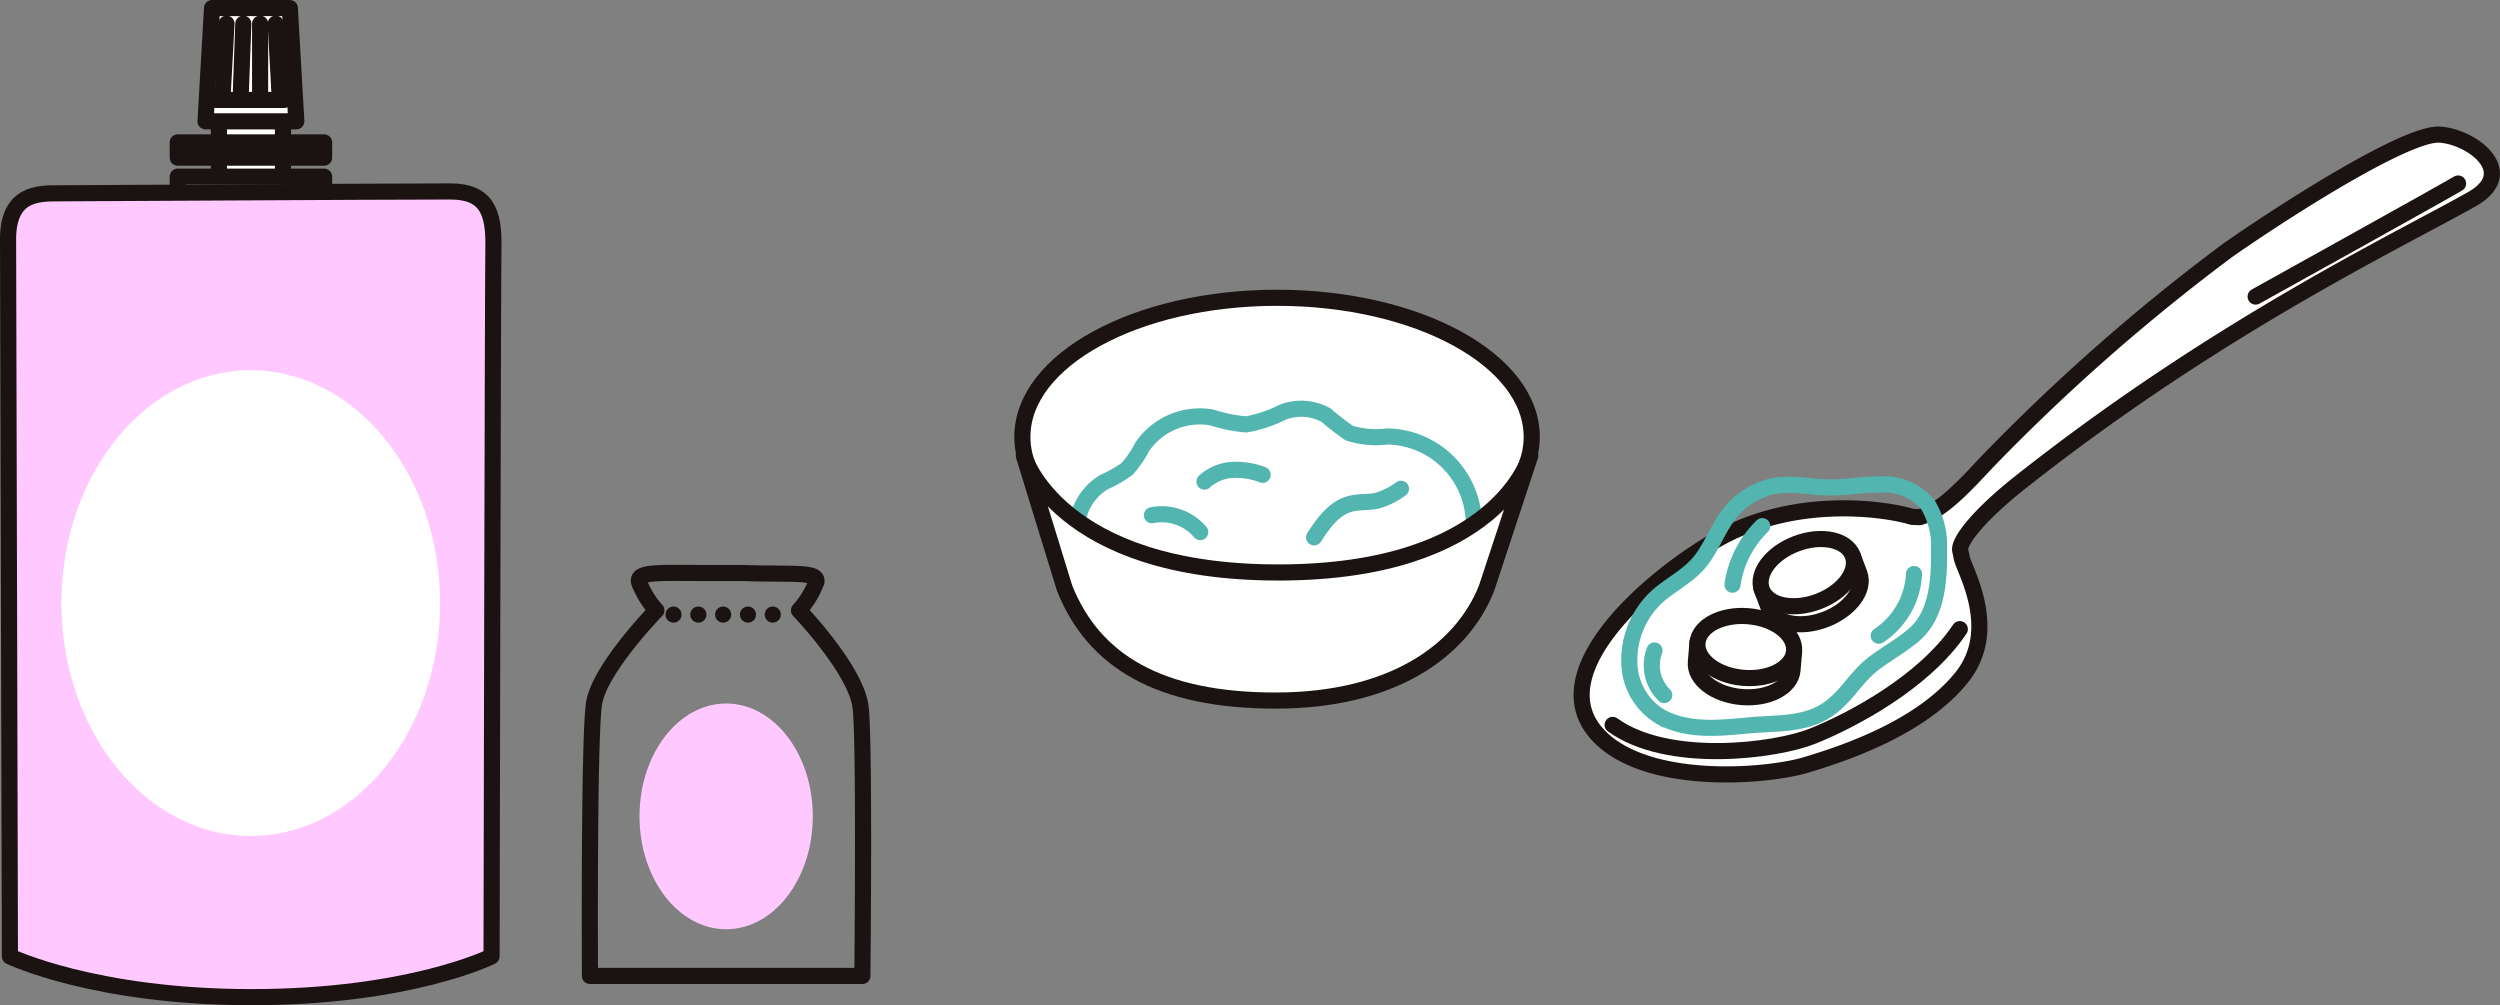 <svg xmlns="http://www.w3.org/2000/svg" width="201.527" height="81.031"><rect width="100%" height="100%" fill="#808080" stroke="none"/><g data-name="グループ 9742"><g data-name="グループ 9741" stroke-width="1.3"><g data-name="グループ 9740"><path data-name="パス 1333" d="M158.126 44.891c.017.754 3.223 5.742-.011 9.74s-9.278 6.057-12.54 7.033c-3.091.925-12.123 1.675-16.263-1.939-5.643-4.926 3.178-12.754 8.867-16.1 6.392-3.764 13.9-2.6 15.949-1.962l.623.026c1.773-.5 3.617-2.517 5.453-4.478a159.79 159.79 0 0119.378-17.038c4.845-3.384 14.434-9.47 17.066-9.321s6.427 3.055 2.6 5.212c-5.925 3.344-20.536 10.283-36.379 22.81-3.337 2.638-4.987 4.75-4.856 5.494z" fill="#fff" stroke="#1a1311" stroke-linecap="round" stroke-linejoin="round"/><path data-name="パス 1334" d="M157.982 50.714c-2.858 4.274-8.7 7.359-11.861 8.627-2.994 1.2-11.672 2.318-16.123-.907" fill="none" stroke="#1a1311" stroke-linecap="round" stroke-linejoin="round"/><path data-name="パス 1335" d="M198.15 14.792c-.952.58-16.322 9.114-16.322 9.114" fill="#ebebeb" stroke="#1a1311" stroke-linecap="round" stroke-linejoin="round"/><g data-name="グループ 9738" transform="translate(141.149 42.449)" fill="#fff" stroke="#1a1311" stroke-linecap="round" stroke-linejoin="round"><path data-name="パス 1336" d="M.841 4.988l.585 1.554c.486 1.289 2.517 1.716 4.537.955s3.264-2.423 2.778-3.711L8.21 2.377z"/><ellipse data-name="楕円形 1258" cx="3.909" cy="2.493" rx="3.909" ry="2.493" transform="rotate(-20.65 7.567 1.378)"/></g><g data-name="グループ 9739" transform="translate(136.623 49.34)" fill="#fff" stroke="#1a1311" stroke-linecap="round" stroke-linejoin="round"><path data-name="パス 1337" d="M.223 2.375L.081 4.03c-.118 1.372 1.531 2.633 3.681 2.818s3.99-.779 4.108-2.15l.129-1.5z"/><ellipse data-name="楕円形 1259" cx="2.493" cy="3.909" rx="2.493" ry="3.909" transform="matrix(.085 -.996 .996 .085 0 4.968)"/></g><path data-name="パス 1338" d="M133.959 57.84a5.182 5.182 0 01-2.615-4.385 6.981 6.981 0 012.063-5.2c1.1-1.06 2.5-1.671 3.511-2.836.962-1.109 1.464-2.6 2.339-3.8a6.143 6.143 0 013.482-2.383c1.587-.366 3.164.041 4.754.058 1.4.014 2.819-.277 4.218-.242a4.542 4.542 0 013.694 1.631 6.285 6.285 0 01.9 3.549c.036 2.256-.09 4.87-1.6 6.534-1.025 1.132-3.068 2.11-4.171 3.147-1.15 1.083-1.675 2.1-2.91 3.07-1.878 1.48-4.322 1.282-6.414 1.47-2.506.224-4.95.551-7.251-.613z" fill="none" stroke="#53b5b0" stroke-miterlimit="10"/><path data-name="パス 1339" d="M154.29 46.271a6.321 6.321 0 01-2.844 4.974" fill="none" stroke="#53b5b0" stroke-linecap="round" stroke-linejoin="round" style="mix-blend-mode:multiply;isolation:isolate"/><path data-name="パス 1340" d="M133.372 52.437a3.366 3.366 0 00.784 3.593" fill="none" stroke="#53b5b0" stroke-linecap="round" stroke-linejoin="round" style="mix-blend-mode:multiply;isolation:isolate"/></g><path data-name="パス 1341" d="M139.656 47.13a8.266 8.266 0 012.4-4.716" fill="none" stroke="#53b5b0" stroke-linecap="round" stroke-linejoin="round"/></g></g><g data-name="グループ 9744"><g data-name="グループ 9743"><ellipse data-name="楕円形 1260" cx="20.53" cy="11.212" rx="20.53" ry="11.212" fill="#fff" stroke="#1a1311" stroke-linecap="round" stroke-linejoin="round" stroke-width="1.3" transform="translate(82.414 24.004)"/></g><path data-name="パス 1342" d="M86.803 43a4.542 4.542 0 012.182-4.132 10.553 10.553 0 001.872-1.068 8.6 8.6 0 001.217-1.779 5.62 5.62 0 015.632-2.367 11.918 11.918 0 002.756.557 10.685 10.685 0 002.909-.972 4.126 4.126 0 013.523.226 21.572 21.572 0 001.861 1.442 7.16 7.16 0 003.072.276 7.1 7.1 0 016.676 9.173" fill="none" stroke="#53b5b0" stroke-linecap="round" stroke-linejoin="round" stroke-width="1.3"/><path data-name="パス 1343" d="M119.837 47.407c-2 5.072-7.615 9.066-17.01 9.066s-14.672-3.2-17.011-9.066L82.531 36.73s2.738 9.418 20.519 9.418 20.306-9.418 20.306-9.418z" fill="#fff" stroke="#1a1311" stroke-linecap="round" stroke-linejoin="round" stroke-width="1.3"/><path data-name="パス 1344" d="M105.931 43.315c.736-1.126 1.583-2.336 2.88-2.692.727-.2 1.507-.1 2.24-.273a6.1 6.1 0 001.883-.949" fill="none" stroke="#53b5b0" stroke-linecap="round" stroke-linejoin="round" stroke-width="1.3"/><path data-name="パス 1345" d="M92.858 41.531a4.073 4.073 0 013.893 1.361" fill="none" stroke="#53b5b0" stroke-linecap="round" stroke-linejoin="round" stroke-width="1.3"/><path data-name="パス 1346" d="M97.095 38.82a3.642 3.642 0 012.251-.939 5.93 5.93 0 012.437.392" fill="none" stroke="#53b5b0" stroke-linecap="round" stroke-linejoin="round" stroke-width="1.3"/></g><g data-name="グループ 9745" transform="translate(.65 .65)"><path data-name="長方形 7704" fill="#fff" stroke="#1a1311" stroke-linecap="round" stroke-linejoin="round" stroke-width="1.3" d="M16.996 8.903h5.163v6.024h-5.163z"/><path data-name="長方形 7705" fill="#fff" stroke="#1a1311" stroke-linecap="round" stroke-linejoin="round" stroke-width="1.3" d="M13.679 13.589h11.797v2.091H13.679z"/><path data-name="長方形 7706" fill="#fff" stroke="#1a1311" stroke-linecap="round" stroke-linejoin="round" stroke-width="1.3" d="M13.679 10.828h11.797v1.23H13.679z"/><path data-name="パス 1347" d="M0 18.517l.149 57.929s6.821 3.285 19.475 3.285c12.795 0 19.351-3.285 19.351-3.285s.1-54.436.149-57.182-.5-4.48-3.449-4.48c-5.826 0-30.045.149-31.687.149S.054 14.988 0 18.517z" fill="#ffc9ff" stroke="#1a1311" stroke-linecap="round" stroke-linejoin="round" stroke-width="1.3"/><path data-name="パス 1348" d="M22.713 0h-6.271l-.523 9.129h7.317z" fill="#fff" stroke="#1a1311" stroke-linecap="round" stroke-linejoin="round" stroke-width="1.3"/><path data-name="線 33" fill="#fff" stroke="#1a1311" stroke-linecap="round" stroke-linejoin="round" stroke-width="1.3" d="M17.608 1.259l-.29 5.371"/><path data-name="線 34" fill="#fff" stroke="#1a1311" stroke-linecap="round" stroke-linejoin="round" stroke-width="1.3" d="M18.964 1.259L18.77 6.63"/><path data-name="線 35" fill="#fff" stroke="#1a1311" stroke-linecap="round" stroke-linejoin="round" stroke-width="1.3" d="M20.318 1.259V6.63"/><path data-name="線 36" fill="#fff" stroke="#1a1311" stroke-linecap="round" stroke-linejoin="round" stroke-width="1.3" d="M21.576 1.259l.29 5.371"/><path data-name="線 37" fill="#fff" stroke="#1a1311" stroke-linecap="round" stroke-linejoin="round" stroke-width="1.3" d="M16.746 7.405h5.516"/><ellipse data-name="楕円形 1261" cx="15.261" cy="18.773" rx="15.261" ry="18.773" transform="translate(4.302 29.193)" fill="#fff"/></g><g data-name="グループ 9746" transform="translate(47.549 46.182)"><path data-name="パス 1349" d="M12.668 32.489h9.3s.2-19.456-.158-21.775c-.475-3.039-4.953-7.692-4.953-7.692a7.338 7.338 0 001.4-2.28c.176-.877-1.788-.6-5.941-.733H9.549c-4.034 0-5.761-.144-5.586.733a7.335 7.335 0 001.4 2.28S.77 7.729.338 10.522.009 32.487.009 32.487h12.657z" fill="none" stroke="#1a1311" stroke-linecap="round" stroke-linejoin="round" stroke-width="1.3"/><path data-name="線 38" fill="none" stroke="#1a1311" stroke-linecap="round" stroke-linejoin="round" stroke-width="1.3" stroke-dasharray="0 2" d="M6.744 3.36h8.486"/><ellipse data-name="楕円形 1262" cx="6.984" cy="9.098" rx="6.984" ry="9.098" transform="translate(4.003 10.528)" fill="#ffc9ff"/></g></svg>